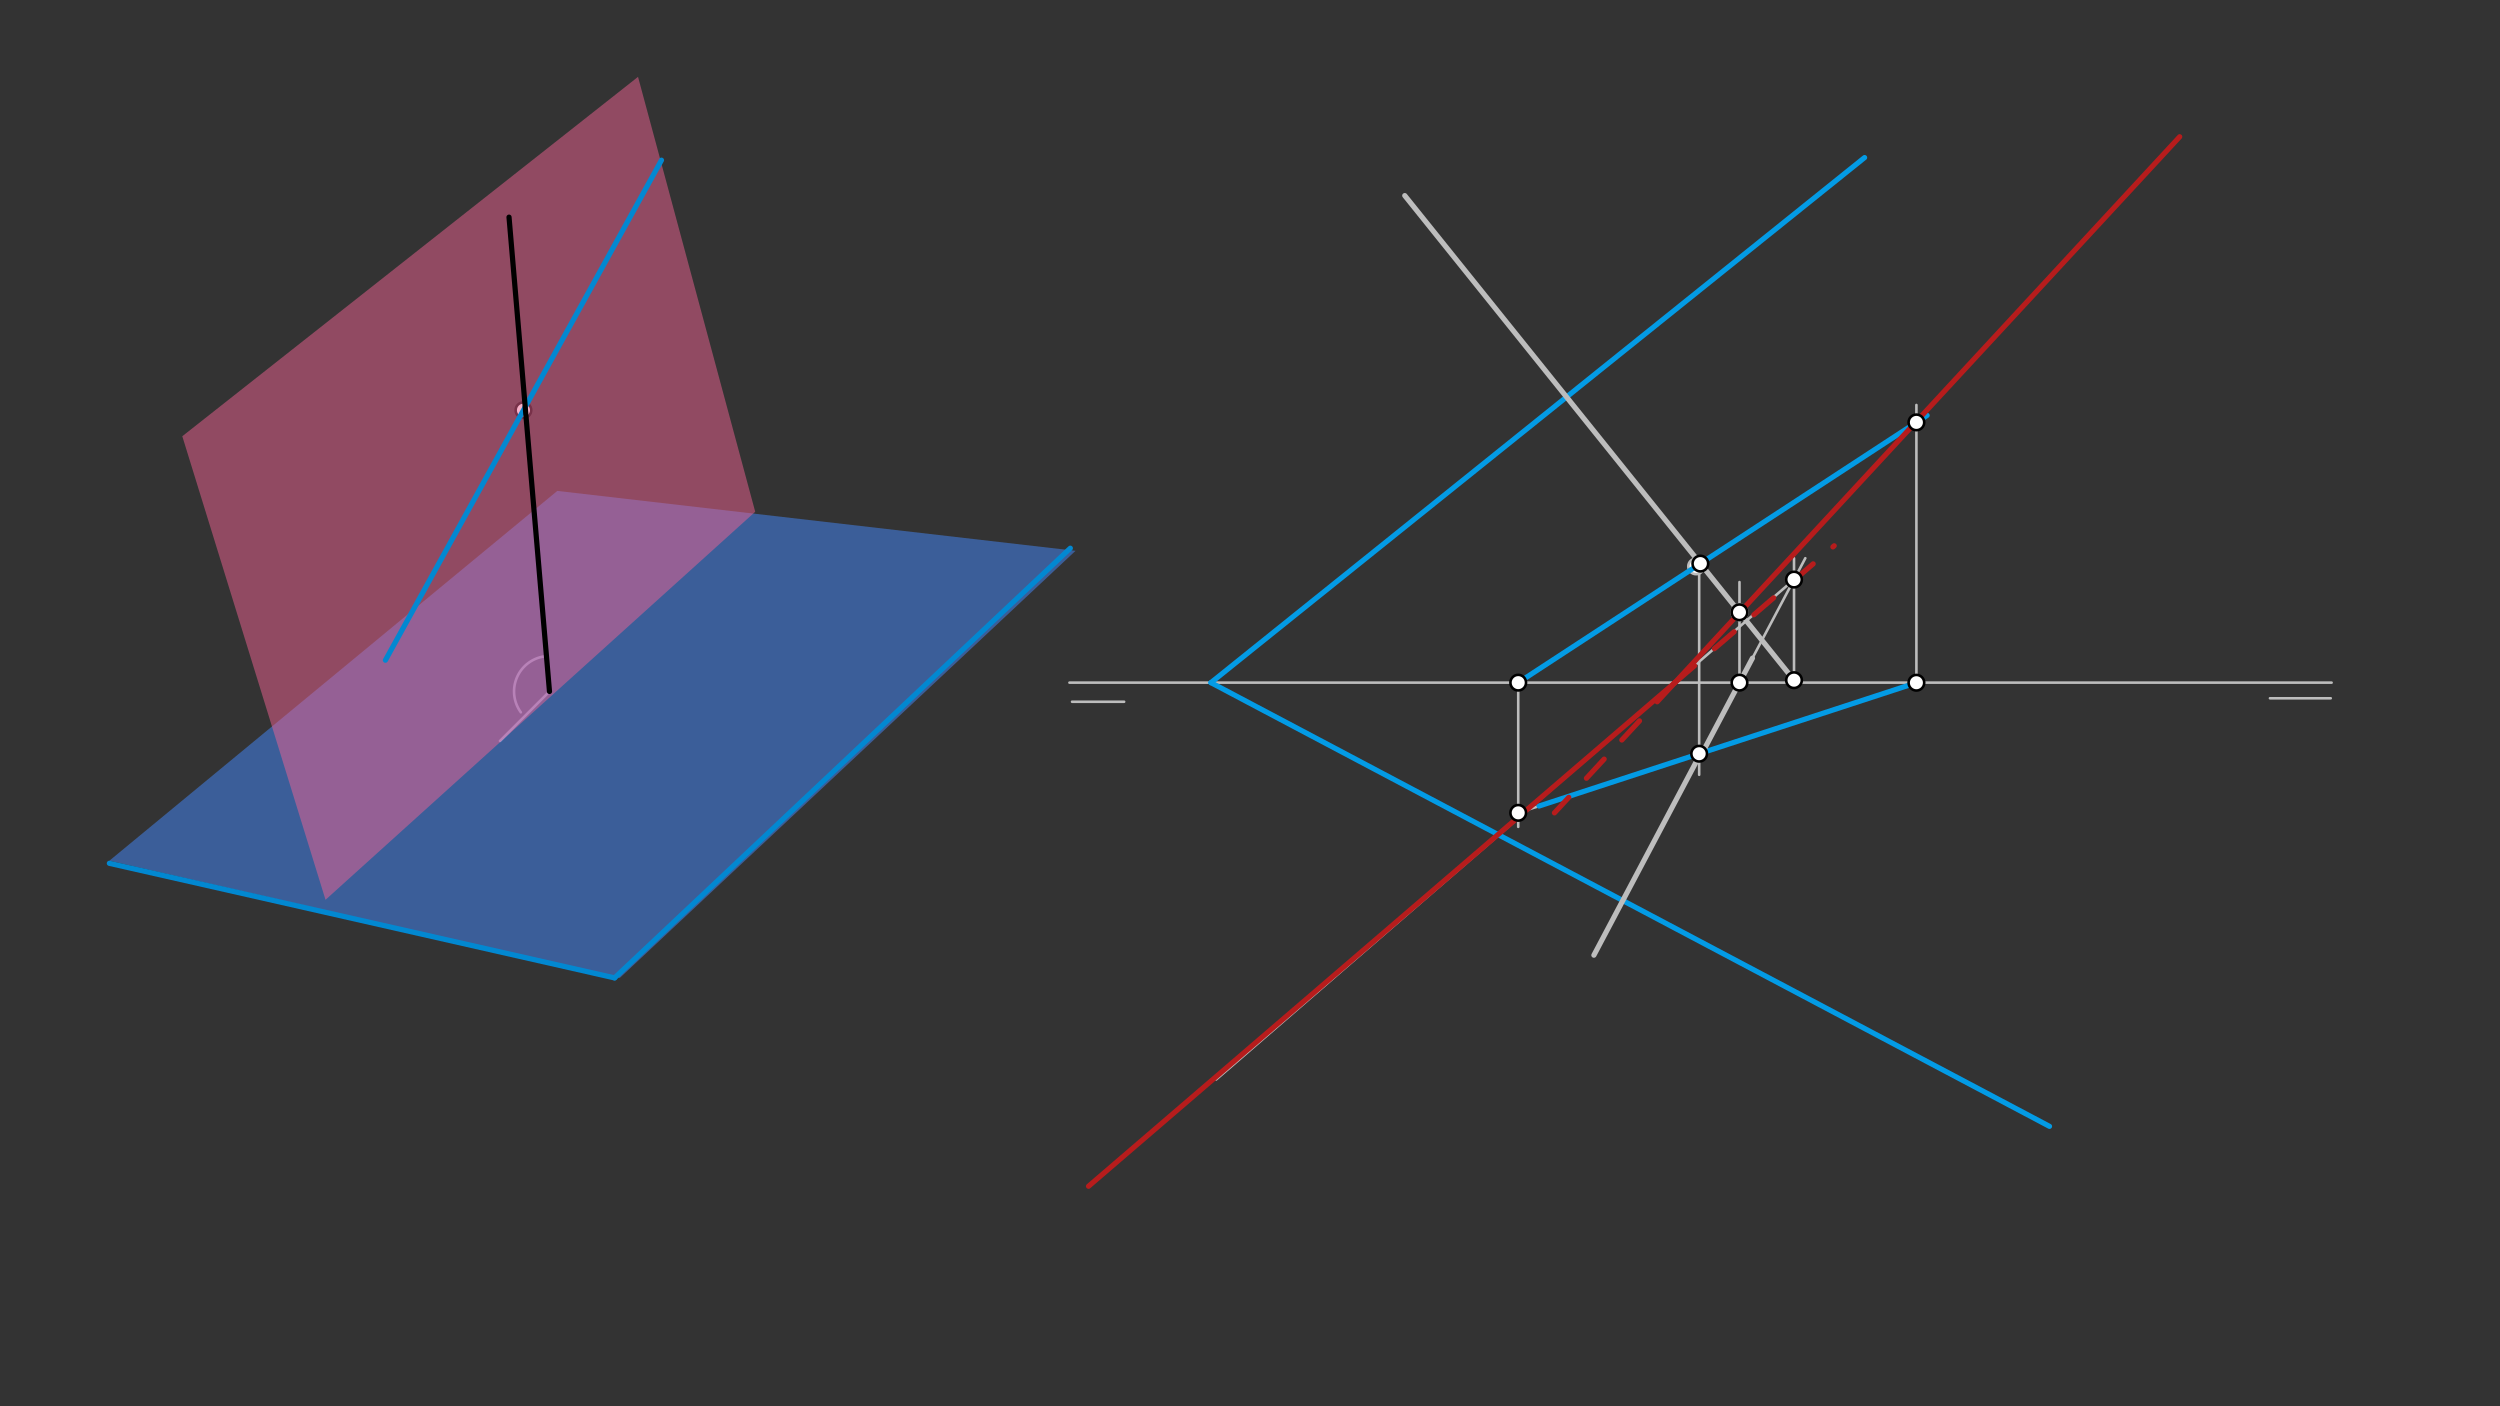 <svg xmlns="http://www.w3.org/2000/svg" class="svg--1it" height="100%" preserveAspectRatio="xMidYMid meet" viewBox="0 0 960 540" width="100%"><rect x="0" y="0" width="960" height="540" fill="#333333" stroke="none"/><defs><marker id="marker-arrow" markerHeight="16" markerUnits="userSpaceOnUse" markerWidth="24" orient="auto-start-reverse" refX="24" refY="4" viewBox="0 0 24 8"><path d="M 0 0 L 24 4 L 0 8 z" stroke="inherit"></path></marker></defs><g class="aux-layer--1FB"><g class="element--2qn"><line stroke="#BDBDBD" stroke-dasharray="none" stroke-linecap="round" stroke-width="1" x1="410.667" x2="895.333" y1="262.135" y2="262.135"></line></g><g class="element--2qn"><line stroke="#BDBDBD" stroke-dasharray="none" stroke-linecap="round" stroke-width="1" x1="871.667" x2="895" y1="268.135" y2="268.135"></line></g><g class="element--2qn"><line stroke="#BDBDBD" stroke-dasharray="none" stroke-linecap="round" stroke-width="1" x1="411.667" x2="431.667" y1="269.469" y2="269.469"></line></g><g class="element--2qn"><line stroke="#BDBDBD" stroke-dasharray="none" stroke-linecap="round" stroke-width="1" x1="735.899" x2="735.899" y1="262.169" y2="155.516"></line></g><g class="element--2qn"><line stroke="#BDBDBD" stroke-dasharray="none" stroke-linecap="round" stroke-width="1" x1="583" x2="583" y1="262.135" y2="317.516"></line></g><g class="element--2qn"><line stroke="#BDBDBD" stroke-dasharray="none" stroke-linecap="round" stroke-width="1" x1="591" x2="581.41" y1="309.516" y2="312.649"></line></g><g class="element--2qn"><line stroke="#BDBDBD" stroke-dasharray="none" stroke-linecap="round" stroke-width="1" x1="652.481" x2="652.481" y1="216.959" y2="297.516"></line></g><g class="element--2qn"><line stroke="#BDBDBD" stroke-dasharray="none" stroke-linecap="round" stroke-width="1" x1="211" x2="192" y1="265.516" y2="284.516"></line></g><g class="element--2qn"><path d="M 200 273.516 A 13.601 13.601 0 0 1 209.844 251.963" fill="none" stroke="#BDBDBD" stroke-dasharray="none" stroke-linecap="round" stroke-width="1"></path></g><g class="element--2qn"><line stroke="#BDBDBD" stroke-dasharray="none" stroke-linecap="round" stroke-width="1" x1="667.959" x2="667.959" y1="262.135" y2="223.516"></line></g><g class="element--2qn"><line stroke="#BDBDBD" stroke-dasharray="none" stroke-linecap="round" stroke-width="1" x1="663.465" x2="667.959" y1="270.629" y2="262.135"></line></g><g class="element--2qn"><line stroke="#BDBDBD" stroke-dasharray="none" stroke-linecap="round" stroke-width="1" x1="667.959" x2="693.242" y1="262.135" y2="214.352"></line></g><g class="element--2qn"><line stroke="#BDBDBD" stroke-dasharray="none" stroke-linecap="round" stroke-width="1" x1="688.902" x2="688.902" y1="261.193" y2="214.352"></line></g><g class="element--2qn"><line stroke="#BDBDBD" stroke-dasharray="none" stroke-linecap="round" stroke-width="1" x1="688.902" x2="467" y1="222.554" y2="414.516"></line></g><g class="element--2qn"><line stroke="#BDBDBD" stroke-dasharray="none" stroke-linecap="round" stroke-width="1" x1="643.148" x2="803" y1="262.135" y2="89.516"></line></g><g class="element--2qn"><circle cx="201" cy="157.516" r="3" stroke="#000000" stroke-width="1" fill="#ffffff"></circle>}</g><g class="element--2qn"><circle cx="651.295" cy="217.496" r="3" stroke="#BDBDBD" stroke-width="1" fill="#ffffff"></circle>}</g><g class="element--2qn"><circle cx="667.959" cy="235.12" r="3" stroke="#BDBDBD" stroke-width="1" fill="#ffffff"></circle>}</g></g><g class="main-layer--3Vd"><g class="element--2qn"><g fill="#448aff" opacity="0.5"><path d="M 42 330.516 L 238 375.516 L 413 211.516 L 214 188.516 L 42 330.516 Z" stroke="none"></path></g></g><g class="element--2qn"><g fill="#F06292" opacity="0.5"><path d="M 125 345.516 L 290 196.516 L 245 29.516 L 70 167.516 L 125 345.516 Z" stroke="none"></path></g></g><g class="element--2qn"><line stroke="#039BE5" stroke-dasharray="none" stroke-linecap="round" stroke-width="2" x1="465" x2="716" y1="262.135" y2="60.516"></line></g><g class="element--2qn"><line stroke="#039BE5" stroke-dasharray="none" stroke-linecap="round" stroke-width="2" x1="465" x2="787" y1="262.135" y2="432.516"></line></g><g class="element--2qn"><line stroke="#039BE5" stroke-dasharray="none" stroke-linecap="round" stroke-width="2" x1="591" x2="735.899" y1="309.516" y2="262.169"></line></g><g class="element--2qn"><line stroke="#039BE5" stroke-dasharray="none" stroke-linecap="round" stroke-width="2" x1="583" x2="740" y1="262.135" y2="159.516"></line></g><g class="element--2qn"><line stroke="#0288D1" stroke-dasharray="none" stroke-linecap="round" stroke-width="2" x1="411" x2="236" y1="210.516" y2="375.516"></line></g><g class="element--2qn"><line stroke="#0288D1" stroke-dasharray="none" stroke-linecap="round" stroke-width="2" x1="236" x2="42" y1="375.516" y2="331.516"></line></g><g class="element--2qn"><line stroke="#0288D1" stroke-dasharray="none" stroke-linecap="round" stroke-width="2" x1="148" x2="254" y1="253.516" y2="61.516"></line></g><g class="element--2qn"><line stroke="#000000" stroke-dasharray="none" stroke-linecap="round" stroke-width="2" x1="211" x2="195.463" y1="265.516" y2="83.391"></line></g><g class="element--2qn"><line stroke="#BDBDBD" stroke-dasharray="none" stroke-linecap="round" stroke-width="2" x1="652.939" x2="539.434" y1="216.422" y2="75.118"></line></g><g class="element--2qn"><line stroke="#BDBDBD" stroke-dasharray="none" stroke-linecap="round" stroke-width="2" x1="652.939" x2="688.902" y1="216.422" y2="261.193"></line></g><g class="element--2qn"><line stroke="#BDBDBD" stroke-dasharray="none" stroke-linecap="round" stroke-width="2" x1="654" x2="612.055" y1="287.516" y2="366.787"></line></g><g class="element--2qn"><line stroke="#BDBDBD" stroke-dasharray="none" stroke-linecap="round" stroke-width="2" x1="654" x2="672.929" y1="288.516" y2="252.742"></line></g><g class="element--2qn"><line stroke="#B71C1C" stroke-dasharray="none" stroke-linecap="round" stroke-width="2" x1="643.148" x2="418" y1="262.135" y2="455.516"></line></g><g class="element--2qn"><line stroke="#B71C1C" stroke-dasharray="none" stroke-linecap="round" stroke-width="2" x1="643.148" x2="837" y1="262.135" y2="52.516"></line></g><g class="element--2qn"><line stroke="#B71C1C" stroke-dasharray="10" stroke-linecap="round" stroke-width="2" x1="643.148" x2="596.909" y1="262.135" y2="312.135"></line></g><g class="element--2qn"><line stroke="#B71C1C" stroke-dasharray="10" stroke-linecap="round" stroke-width="2" x1="643.148" x2="704.323" y1="262.135" y2="209.591"></line></g><g class="element--2qn"><circle cx="583" cy="262.135" r="3" stroke="#000000" stroke-width="1" fill="#ffffff"></circle>}</g><g class="element--2qn"><circle cx="735.899" cy="262.169" r="3" stroke="#000000" stroke-width="1" fill="#ffffff"></circle>}</g><g class="element--2qn"><circle cx="583" cy="312.13" r="3" stroke="#000000" stroke-width="1" fill="#ffffff"></circle>}</g><g class="element--2qn"><circle cx="735.899" cy="162.196" r="3" stroke="#000000" stroke-width="1" fill="#ffffff"></circle>}</g><g class="element--2qn"><circle cx="652.939" cy="216.422" r="3" stroke="#000000" stroke-width="1" fill="#ffffff"></circle>}</g><g class="element--2qn"><circle cx="652.481" cy="289.426" r="3" stroke="#000000" stroke-width="1" fill="#ffffff"></circle>}</g><g class="element--2qn"><circle cx="667.959" cy="262.135" r="3" stroke="#000000" stroke-width="1" fill="#ffffff"></circle>}</g><g class="element--2qn"><circle cx="688.902" cy="261.193" r="3" stroke="#000000" stroke-width="1" fill="#ffffff"></circle>}</g><g class="element--2qn"><circle cx="667.959" cy="235.12" r="3" stroke="#000000" stroke-width="1" fill="#ffffff"></circle>}</g><g class="element--2qn"><circle cx="688.902" cy="222.554" r="3" stroke="#000000" stroke-width="1" fill="#ffffff"></circle>}</g></g><g class="snaps-layer--2PT"></g><g class="temp-layer--rAP"></g></svg>
